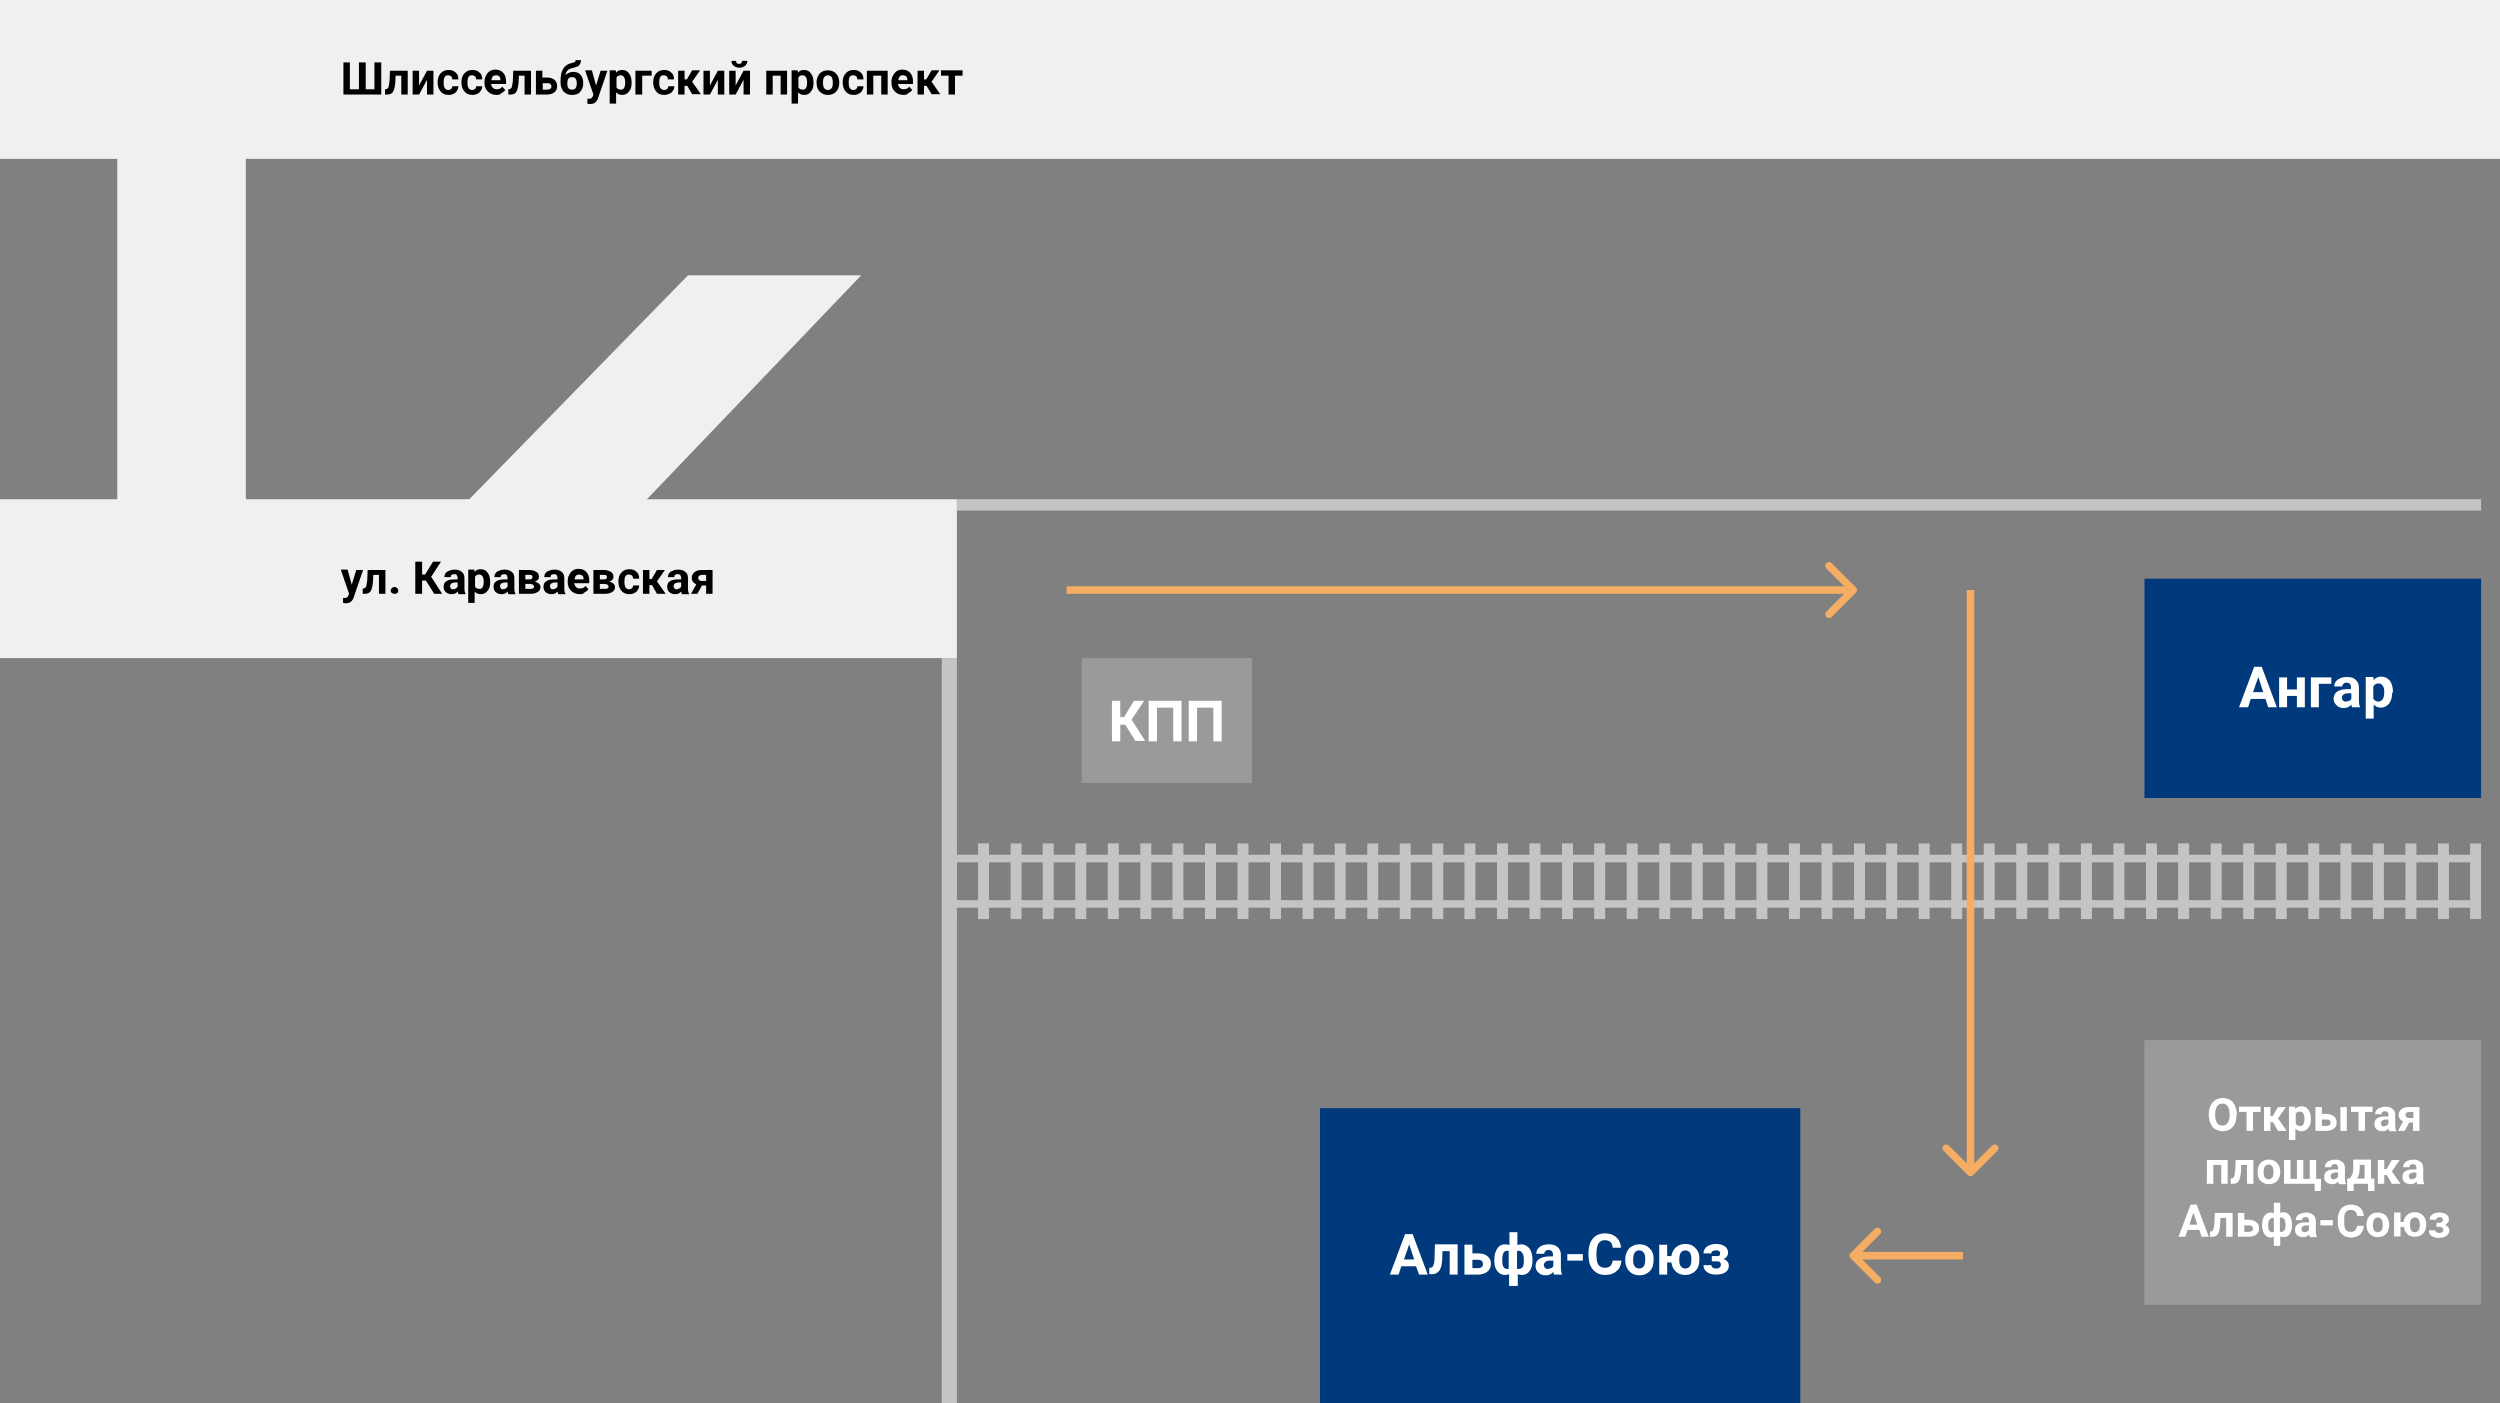 <svg xmlns="http://www.w3.org/2000/svg" viewBox="0 0 661 371" xml:space="preserve">
	<rect x="0" y="0" width="661" height="371" fill="#808080" stroke="none"/>
	<style type="text/css">.st0{fill:#C4C4C4;}.st1{fill:#F0F0F0;}.st2{fill:#00397C;}.st3{fill:#9A9A9A;}.st4{fill:#F5AD63;}.st5{fill:#FFFFFF;}</style>
	<rect x="250" y="223" class="st0" width="2.9" height="20"/>
	<rect x="455.9" y="223" class="st0" width="2.9" height="20"/>
	<rect x="352.9" y="223" class="st0" width="2.9" height="20"/>
	<rect x="558.8" y="223" class="st0" width="2.9" height="20"/>
	<rect x="284.3" y="223" class="st0" width="2.9" height="20"/>
	<rect x="490.2" y="223" class="st0" width="2.9" height="20"/>
	<rect x="387.2" y="223" class="st0" width="2.9" height="20"/>
	<rect x="593.1" y="223" class="st0" width="2.9" height="20"/>
	<rect x="318.6" y="223" class="st0" width="2.9" height="20"/>
	<rect x="524.5" y="223" class="st0" width="2.9" height="20"/>
	<rect x="421.5" y="223" class="st0" width="2.9" height="20"/>
	<rect x="627.4" y="223" class="st0" width="2.9" height="20"/>
	<rect x="258.6" y="223" class="st0" width="2.9" height="20"/>
	<rect x="464.4" y="223" class="st0" width="2.9" height="20"/>
	<rect x="361.5" y="223" class="st0" width="2.9" height="20"/>
	<rect x="567.4" y="223" class="st0" width="2.9" height="20"/>
	<rect x="292.9" y="223" class="st0" width="2.9" height="20"/>
	<rect x="498.7" y="223" class="st0" width="2.9" height="20"/>
	<rect x="395.8" y="223" class="st0" width="2.9" height="20"/>
	<rect x="601.7" y="223" class="st0" width="2.9" height="20"/>
	<rect x="327.2" y="223" class="st0" width="2.9" height="20"/>
	<rect x="533.1" y="223" class="st0" width="2.9" height="20"/>
	<rect x="430.1" y="223" class="st0" width="2.9" height="20"/>
	<rect x="636" y="223" class="st0" width="2.9" height="20"/>
	<rect x="267.2" y="223" class="st0" width="2.9" height="20"/>
	<rect x="473" y="223" class="st0" width="2.9" height="20"/>
	<rect x="370.1" y="223" class="st0" width="2.9" height="20"/>
	<rect x="575.9" y="223" class="st0" width="2.9" height="20"/>
	<rect x="301.5" y="223" class="st0" width="2.9" height="20"/>
	<rect x="250" y="226" class="st0" width="404.1" height="2"/>
	<rect x="250" y="238" class="st0" width="404.1" height="2"/>
	<rect x="507.3" y="223" class="st0" width="2.9" height="20"/>
	<rect x="404.4" y="223" class="st0" width="2.9" height="20"/>
	<rect x="610.3" y="223" class="st0" width="2.9" height="20"/>
	<rect x="335.8" y="223" class="st0" width="2.9" height="20"/>
	<rect x="541.6" y="223" class="st0" width="2.9" height="20"/>
	<rect x="438.7" y="223" class="st0" width="2.9" height="20"/>
	<rect x="644.6" y="223" class="st0" width="2.9" height="20"/>
	<rect x="275.7" y="223" class="st0" width="2.9" height="20"/>
	<rect x="481.6" y="223" class="st0" width="2.9" height="20"/>
	<rect x="378.7" y="223" class="st0" width="2.9" height="20"/>
	<rect x="584.5" y="223" class="st0" width="2.9" height="20"/>
	<rect x="310" y="223" class="st0" width="2.9" height="20"/>
	<rect x="515.9" y="223" class="st0" width="2.9" height="20"/>
	<rect x="413" y="223" class="st0" width="2.9" height="20"/>
	<rect x="618.8" y="223" class="st0" width="2.9" height="20"/>
	<rect x="344.4" y="223" class="st0" width="2.9" height="20"/>
	<rect x="550.2" y="223" class="st0" width="2.9" height="20"/>
	<rect x="447.3" y="223" class="st0" width="2.9" height="20"/>
	<rect x="653.1" y="223" class="st0" width="2.9" height="20"/>
	<rect class="st1" width="661" height="42"/>
	<rect y="132" class="st1" width="253" height="42"/>
	<rect x="31" y="14" class="st1" width="34" height="155"/>
	<path class="st1" d="M227.6,72.9L143.3,161L119,137.2l62.9-64.4H227.6z"/>
	<rect x="253" y="132" class="st0" width="403" height="3"/>
	<rect x="249" y="174" class="st0" width="4" height="197"/>
	<rect x="349" y="293" class="st2" width="127" height="78"/>
	<rect x="567" y="153" class="st2" width="89" height="58"/>
	<rect x="567" y="275" class="st3" width="89" height="70"/>
	<rect x="286" y="174" class="st3" width="45" height="33"/>
	<path class="st4" d="M490.7,156.7c0.4-0.4,0.4-1,0-1.4l-6.4-6.4c-0.4-0.4-1-0.4-1.4,0c-0.4,0.4-0.4,1,0,1.4l5.7,5.7l-5.7,5.7c-0.4,0.4-0.4,1,0,1.4c0.4,0.4,1,0.4,1.4,0L490.7,156.7zM282,157h208v-2H282V157z"/>
	<path class="st4" d="M520.3,310.7c0.4,0.4,1,0.4,1.4,0l6.4-6.4c0.4-0.4,0.4-1,0-1.4c-0.4-0.4-1-0.4-1.4,0l-5.7,5.7l-5.7-5.7c-0.4-0.4-1-0.4-1.4,0c-0.4,0.4-0.4,1,0,1.4L520.3,310.7zM520,156v154h2V156H520z"/>
	<path class="st4" d="M489.3,331.3c-0.4,0.4-0.4,1,0,1.4l6.4,6.4c0.4,0.4,1,0.4,1.4,0c0.4-0.4,0.4-1,0-1.4l-5.7-5.7l5.7-5.7c0.4-0.4,0.4-1,0-1.4c-0.4-0.4-1-0.4-1.4,0L489.3,331.3z M519,331h-29v2h29V331z"/>
	<path class="st5" d="M374.4,334.8h-3.9l-0.7,2.2h-2.3l4-10.7h2l4,10.7h-2.3L374.4,334.8zM371.2,333h2.7l-1.3-4L371.2,333zM385.4,329.1v7.9h-2.1v-6.2h-1.9l-0.1,2.4c-0.1,1.3-0.3,2.3-0.8,2.8c-0.4,0.6-1.1,0.9-1.9,0.9h-0.7l0-1.7l0.3,0c0.4,0,0.7-0.3,0.8-0.7c0.2-0.4,0.3-1.1,0.3-2.1l0.1-3.4H385.4zM389.3,331.4h1.5c0.7,0,1.3,0.1,1.8,0.3c0.5,0.2,0.9,0.6,1.2,1c0.3,0.4,0.4,0.9,0.4,1.5c0,0.8-0.3,1.5-0.9,2c-0.6,0.5-1.5,0.8-2.5,0.8h-3.6v-7.9h2.1V331.4zM389.3,333.1v2.2h1.5c0.4,0,0.7-0.1,1-0.3c0.2-0.2,0.3-0.5,0.3-0.8c0-0.3-0.1-0.6-0.3-0.8c-0.2-0.2-0.5-0.3-1-0.3H389.3zM395.1,333.1c0-1.3,0.3-2.3,0.8-3c0.5-0.8,1.2-1.1,2.2-1.1c0.4,0,0.7,0.1,1,0.2v-3.4h2.1v3.4c0.3-0.1,0.6-0.2,1-0.2c0.9,0,1.6,0.4,2.2,1.1c0.5,0.7,0.8,1.8,0.8,3.2c0,1.2-0.3,2.1-0.8,2.8c-0.5,0.7-1.2,1-2.1,1c-0.4,0-0.7-0.1-1-0.2v3.1H399v-3.1c-0.3,0.1-0.6,0.2-1,0.2c-0.9,0-1.5-0.3-2.1-1c-0.5-0.6-0.8-1.5-0.8-2.6L395.1,333.1zM402.9,333.1c0-0.8-0.1-1.4-0.4-1.8c-0.2-0.4-0.6-0.6-1-0.6c-0.1,0-0.3,0-0.4,0.1v4.7c0.1,0,0.3,0,0.5,0c0.8,0,1.3-0.6,1.3-1.9L402.9,333.1zM397.2,333.3c0,1.5,0.4,2.2,1.3,2.2c0.2,0,0.3,0,0.4,0v-4.7c-0.2,0-0.3-0.1-0.4-0.1c-0.4,0-0.8,0.2-1,0.6C397.3,331.7,397.2,332.3,397.2,333.3zM410.9,337c-0.1-0.2-0.2-0.4-0.2-0.7c-0.5,0.6-1.2,0.9-2,0.9c-0.8,0-1.4-0.2-1.9-0.7c-0.5-0.4-0.8-1-0.8-1.7c0-0.8,0.3-1.5,0.9-1.9c0.6-0.4,1.5-0.7,2.7-0.7h1v-0.5c0-0.4-0.1-0.7-0.3-0.9c-0.2-0.2-0.5-0.3-0.9-0.3c-0.4,0-0.6,0.1-0.8,0.3c-0.2,0.2-0.3,0.4-0.3,0.7h-2.1c0-0.5,0.1-0.9,0.4-1.3c0.3-0.4,0.7-0.7,1.2-0.9c0.5-0.2,1.1-0.3,1.7-0.3c1,0,1.8,0.2,2.3,0.7c0.6,0.5,0.9,1.2,0.9,2.1v3.4c0,0.8,0.1,1.3,0.3,1.7v0.1H410.9zM409.2,335.5c0.3,0,0.6-0.1,0.9-0.2c0.3-0.1,0.5-0.3,0.6-0.6v-1.4h-0.8c-1.1,0-1.6,0.4-1.7,1.1l0,0.1c0,0.3,0.1,0.5,0.3,0.7C408.6,335.4,408.9,335.5,409.2,335.5zM418.5,333.3h-4.1v-1.7h4.1V333.3zM428.7,333.4c-0.1,1.1-0.5,2.1-1.3,2.7c-0.8,0.7-1.8,1-3,1c-1.4,0-2.4-0.5-3.2-1.4c-0.8-0.9-1.2-2.2-1.2-3.8v-0.7c0-1,0.2-1.9,0.5-2.7c0.4-0.8,0.9-1.4,1.5-1.8c0.7-0.4,1.5-0.6,2.3-0.6c1.2,0,2.2,0.3,3,1c0.8,0.7,1.2,1.6,1.3,2.8h-2.2c-0.1-0.7-0.2-1.2-0.6-1.5c-0.3-0.3-0.8-0.5-1.5-0.5c-0.7,0-1.3,0.3-1.6,0.8c-0.4,0.5-0.5,1.3-0.6,2.4v0.8c0,1.2,0.2,2,0.5,2.5c0.4,0.5,0.9,0.8,1.7,0.8c0.7,0,1.2-0.2,1.5-0.5c0.3-0.3,0.5-0.8,0.6-1.4H428.7zM429.7,333c0-0.8,0.2-1.5,0.5-2.1c0.3-0.6,0.7-1.1,1.3-1.4c0.6-0.3,1.2-0.5,2-0.5c1.1,0,1.9,0.3,2.6,1c0.7,0.7,1.1,1.5,1.1,2.7l0,0.5c0,1.2-0.3,2.2-1,2.9c-0.7,0.7-1.6,1.1-2.7,1.1s-2.1-0.4-2.7-1.1C430,335.3,429.7,334.3,429.7,333L429.7,333zM431.8,333.1c0,0.8,0.1,1.3,0.4,1.7c0.3,0.4,0.7,0.6,1.2,0.6c0.5,0,0.9-0.2,1.2-0.6c0.3-0.4,0.4-1,0.4-1.9c0-0.7-0.1-1.3-0.4-1.7c-0.3-0.4-0.7-0.6-1.2-0.6c-0.5,0-0.9,0.2-1.2,0.6C431.9,331.7,431.8,332.3,431.8,333.1zM440.8,332.1h1.1c0.2-1,0.6-1.8,1.2-2.3c0.7-0.6,1.5-0.9,2.5-0.9c1.1,0,1.9,0.3,2.6,1c0.7,0.7,1.1,1.5,1.1,2.7l0,0.5c0,1.2-0.3,2.2-1,2.9c-0.7,0.7-1.6,1.1-2.7,1.1c-1,0-1.9-0.3-2.5-0.9c-0.7-0.6-1-1.4-1.2-2.4h-1.1v3.2h-2.1v-7.9h2.1V332.1zM444,333.1c0,0.8,0.1,1.3,0.4,1.7c0.3,0.4,0.7,0.6,1.2,0.6c0.5,0,0.9-0.2,1.2-0.6c0.3-0.4,0.4-1,0.4-1.9c0-0.7-0.1-1.3-0.4-1.7c-0.3-0.4-0.7-0.6-1.2-0.6c-0.5,0-0.9,0.2-1.2,0.6C444.1,331.7,444,332.3,444,333.1zM454.8,331.4c0-0.3-0.1-0.5-0.3-0.6c-0.2-0.2-0.4-0.2-0.8-0.2c-0.3,0-0.6,0.1-0.9,0.2c-0.2,0.1-0.3,0.3-0.3,0.6h-2.1c0-0.7,0.3-1.3,0.9-1.8c0.6-0.4,1.4-0.7,2.3-0.7c1,0,1.8,0.2,2.4,0.6c0.6,0.4,0.9,1,0.9,1.7c0,0.4-0.1,0.7-0.3,1c-0.2,0.3-0.5,0.5-0.9,0.7c0.9,0.3,1.4,0.9,1.4,1.8c0,0.7-0.3,1.3-0.9,1.7c-0.6,0.4-1.4,0.6-2.5,0.6c-1,0-1.8-0.2-2.4-0.7c-0.6-0.4-0.9-1.1-0.9-1.8h2.1c0,0.3,0.1,0.5,0.4,0.7c0.2,0.2,0.6,0.2,0.9,0.2c0.4,0,0.7-0.1,0.9-0.3c0.2-0.2,0.3-0.4,0.3-0.7c0-0.3-0.1-0.6-0.3-0.7c-0.2-0.2-0.5-0.2-0.9-0.2h-1.2v-1.4h1.2C454.5,332.2,454.8,332,454.8,331.4z"/>
	<path class="st5" d="M297.5,191.6h-1.3v4.4H294v-10.7h2.2v4.3h1l2.6-4.3h2.7l-3.3,5l3.6,5.6h-2.6L297.5,191.6zM312.4,196h-2.2v-8.9h-4.3v8.9h-2.2v-10.7h8.7V196z M323,196h-2.2v-8.9h-4.3v8.9h-2.2v-10.7h8.7V196z"/>
	<path class="st5" d="M599,184.8h-3.9l-0.7,2.2H592l4-10.7h2l4,10.7h-2.3L599,184.8zM595.7,183h2.7l-1.3-4L595.7,183zM609.4,187h-2.1v-3h-2.6v3h-2.1v-7.9h2.1v3.2h2.6v-3.2h2.1V187zM616.4,180.8h-3.3v6.2H611v-7.9h5.4V180.8zM621.9,187c-0.1-0.2-0.2-0.4-0.2-0.7c-0.5,0.6-1.2,0.9-2,0.9c-0.8,0-1.4-0.2-1.9-0.7c-0.5-0.5-0.8-1-0.8-1.7c0-0.8,0.3-1.5,0.9-1.9c0.6-0.4,1.5-0.7,2.7-0.7h1v-0.5c0-0.4-0.1-0.7-0.3-0.9c-0.2-0.2-0.5-0.3-0.9-0.3c-0.4,0-0.6,0.1-0.8,0.3c-0.2,0.2-0.3,0.4-0.3,0.7h-2.1c0-0.5,0.1-0.9,0.4-1.3c0.3-0.4,0.7-0.7,1.2-0.9c0.5-0.2,1.1-0.3,1.7-0.3c1,0,1.8,0.2,2.3,0.7c0.6,0.5,0.9,1.2,0.9,2.1v3.4c0,0.8,0.1,1.3,0.3,1.7v0.1H621.9zM620.2,185.5c0.3,0,0.6-0.1,0.9-0.2c0.3-0.1,0.5-0.3,0.6-0.6v-1.4h-0.8c-1.1,0-1.6,0.4-1.7,1.1l0,0.1c0,0.3,0.1,0.5,0.3,0.7C619.6,185.4,619.9,185.5,620.2,185.5zM632.5,183.1c0,1.2-0.3,2.2-0.8,2.9c-0.6,0.7-1.3,1.1-2.2,1.1c-0.8,0-1.4-0.3-1.9-0.8v3.7h-2.1v-11h2l0.1,0.8c0.5-0.6,1.2-0.9,2-0.9c1,0,1.7,0.4,2.3,1.1c0.5,0.7,0.8,1.7,0.8,3V183.1zM630.4,183c0-0.7-0.1-1.3-0.4-1.7c-0.3-0.4-0.6-0.6-1.1-0.6c-0.7,0-1.1,0.3-1.4,0.8v3.2c0.3,0.5,0.7,0.8,1.4,0.8C629.9,185.4,630.4,184.6,630.4,183z"/>
	<path class="st5" d="M591.3,294.9c0,0.8-0.1,1.6-0.4,2.2s-0.7,1.1-1.3,1.5c-0.5,0.3-1.2,0.5-1.9,0.5c-0.7,0-1.3-0.2-1.9-0.5c-0.6-0.3-1-0.8-1.3-1.5c-0.3-0.6-0.5-1.4-0.5-2.2v-0.4c0-0.8,0.2-1.6,0.5-2.2c0.3-0.6,0.7-1.1,1.3-1.5c0.6-0.3,1.2-0.5,1.9-0.5s1.3,0.2,1.9,0.5c0.6,0.3,1,0.8,1.3,1.5c0.3,0.6,0.5,1.4,0.5,2.2V294.9zM589.5,294.5c0-0.9-0.2-1.6-0.5-2c-0.3-0.5-0.8-0.7-1.4-0.7c-0.6,0-1,0.2-1.4,0.7c-0.3,0.5-0.5,1.1-0.5,2v0.4c0,0.9,0.2,1.5,0.5,2c0.3,0.5,0.8,0.7,1.4,0.7c0.6,0,1-0.2,1.4-0.7c0.3-0.5,0.5-1.1,0.5-2V294.5zM597.7,294h-2v5h-1.7v-5h-2v-1.4h5.7V294zM601,296.7h-0.7v2.3h-1.7v-6.3h1.7v2.4h0.6l1.4-2.4h2.1l-2.1,3l2.3,3.3h-2.3L601,296.7zM611,295.9c0,1-0.2,1.8-0.7,2.3c-0.4,0.6-1,0.9-1.8,0.9c-0.6,0-1.2-0.2-1.6-0.7v3h-1.7v-8.8h1.6l0.1,0.6c0.4-0.5,0.9-0.7,1.6-0.7c0.8,0,1.4,0.3,1.8,0.9C610.8,294,611,294.8,611,295.9L611,295.9zM609.3,295.8c0-0.6-0.1-1-0.3-1.4c-0.2-0.3-0.5-0.5-0.9-0.5c-0.5,0-0.9,0.2-1.1,0.6v2.6c0.2,0.4,0.6,0.6,1.1,0.6C608.9,297.8,609.3,297.1,609.3,295.8zM613.9,294.5h1.2c0.5,0,1,0.1,1.4,0.3c0.4,0.2,0.7,0.4,1,0.8c0.2,0.3,0.3,0.7,0.3,1.2c0,0.7-0.2,1.2-0.7,1.6c-0.5,0.4-1.2,0.6-2,0.6h-2.9v-6.3h1.7V294.5zM620.5,299h-1.7v-6.3h1.7V299zM613.9,295.9v1.8h1.2c0.3,0,0.6-0.1,0.8-0.2c0.2-0.2,0.3-0.4,0.3-0.6c0-0.3-0.1-0.5-0.3-0.7c-0.2-0.2-0.4-0.2-0.8-0.2H613.9zM627.3,294h-2v5h-1.7v-5h-2v-1.4h5.7V294zM631.7,299c-0.1-0.2-0.1-0.3-0.2-0.6c-0.4,0.5-0.9,0.7-1.6,0.7c-0.6,0-1.1-0.2-1.5-0.5c-0.4-0.4-0.6-0.8-0.6-1.4c0-0.7,0.2-1.2,0.7-1.5c0.5-0.4,1.2-0.5,2.2-0.5h0.8v-0.4c0-0.3-0.1-0.5-0.2-0.7c-0.1-0.2-0.4-0.3-0.7-0.3c-0.3,0-0.5,0.1-0.7,0.2c-0.2,0.1-0.2,0.3-0.2,0.6h-1.7c0-0.4,0.1-0.7,0.3-1c0.2-0.3,0.5-0.6,1-0.7c0.4-0.2,0.9-0.3,1.4-0.3c0.8,0,1.4,0.2,1.9,0.6c0.5,0.4,0.7,0.9,0.7,1.7v2.7c0,0.6,0.1,1.1,0.3,1.4v0.1H631.7zM630.3,297.8c0.3,0,0.5-0.1,0.7-0.2c0.2-0.1,0.4-0.3,0.5-0.5v-1.1h-0.6c-0.8,0-1.3,0.3-1.4,0.9l0,0.1c0,0.2,0.1,0.4,0.2,0.5C629.8,297.8,630,297.8,630.3,297.8zM639.7,292.7v6.3h-1.7v-2.2H637l-1.2,2.2H634l1.4-2.5c-0.4-0.2-0.7-0.4-0.9-0.7c-0.2-0.3-0.3-0.6-0.3-1c0-0.6,0.2-1.1,0.7-1.5c0.5-0.4,1.1-0.6,1.9-0.6H639.7zM636.9,295.6h1.2V294h-1.1c-0.3,0-0.5,0.1-0.7,0.2c-0.2,0.2-0.3,0.3-0.3,0.6c0,0.2,0.1,0.4,0.3,0.6C636.4,295.5,636.6,295.6,636.9,295.6zM589,313h-1.7v-5h-2.1v5h-1.7v-6.3h5.5V313zM595.8,306.7v6.3h-1.7v-5h-1.5l-0.1,2c-0.1,1-0.3,1.8-0.6,2.3c-0.3,0.5-0.9,0.7-1.5,0.7h-0.6l0-1.4l0.2,0c0.3,0,0.5-0.2,0.7-0.5c0.1-0.3,0.2-0.9,0.3-1.7l0.1-2.7H595.8zM596.9,309.8c0-0.6,0.1-1.2,0.4-1.7s0.6-0.9,1-1.1c0.5-0.3,1-0.4,1.6-0.4c0.9,0,1.6,0.3,2.1,0.8c0.5,0.5,0.8,1.2,0.9,2.1l0,0.4c0,1-0.3,1.8-0.8,2.3c-0.5,0.6-1.3,0.9-2.2,0.9s-1.6-0.3-2.2-0.9C597.1,311.7,596.9,310.9,596.9,309.8L596.9,309.8zM598.5,309.9c0,0.6,0.1,1.1,0.3,1.4c0.2,0.3,0.6,0.5,1,0.5c0.4,0,0.7-0.2,1-0.5c0.2-0.3,0.3-0.8,0.3-1.5c0-0.6-0.1-1-0.3-1.4c-0.2-0.3-0.6-0.5-1-0.5c-0.4,0-0.7,0.2-1,0.5C598.7,308.7,598.5,309.2,598.5,309.9z M605.6,306.7v5h1.7v-5h1.7v5h1.7v-5h1.7v5h1.3l-0.1,3.2H612V313h-8.1v-6.3H605.6z M618.4,313c-0.1-0.2-0.1-0.3-0.2-0.6c-0.4,0.5-0.9,0.7-1.6,0.7c-0.6,0-1.1-0.2-1.5-0.5c-0.4-0.4-0.6-0.8-0.6-1.4c0-0.7,0.2-1.2,0.7-1.5c0.5-0.4,1.2-0.5,2.2-0.5h0.8v-0.4c0-0.3-0.1-0.5-0.2-0.7c-0.1-0.2-0.4-0.3-0.7-0.3c-0.3,0-0.5,0.1-0.7,0.2c-0.2,0.1-0.2,0.3-0.2,0.6h-1.7c0-0.4,0.1-0.7,0.3-1c0.2-0.3,0.5-0.6,1-0.7c0.4-0.2,0.9-0.3,1.4-0.3c0.8,0,1.4,0.2,1.9,0.6c0.5,0.4,0.7,0.9,0.7,1.7v2.7c0,0.6,0.1,1.1,0.3,1.4v0.1H618.4zM617,311.8c0.3,0,0.5-0.1,0.7-0.2c0.2-0.1,0.4-0.3,0.5-0.5v-1.1h-0.6c-0.8,0-1.3,0.3-1.4,0.9l0,0.1c0,0.2,0.1,0.4,0.2,0.5C616.5,311.8,616.7,311.8,617,311.8zM621.2,311.6c0.4-0.4,0.6-0.8,0.8-1.2c0.1-0.4,0.2-1,0.2-1.7l0-2.1h4.7v5h0.9v3.3h-1.7V313h-3.8v1.9h-1.7v-3.3H621.2zM623.2,311.6h2v-3.6h-1.3l0,0.8C623.9,310,623.7,310.9,623.2,311.6z M631.1,310.7h-0.7v2.3h-1.7v-6.3h1.7v2.4h0.6l1.4-2.4h2.1l-2.1,3l2.3,3.3h-2.3L631.1,310.7zM639.1,313c-0.1-0.2-0.1-0.3-0.2-0.6c-0.4,0.5-0.9,0.7-1.6,0.7c-0.6,0-1.1-0.2-1.5-0.5c-0.4-0.4-0.6-0.8-0.6-1.4c0-0.7,0.2-1.2,0.7-1.5c0.5-0.4,1.2-0.5,2.2-0.5h0.8v-0.4c0-0.3-0.1-0.5-0.2-0.7c-0.1-0.2-0.4-0.3-0.7-0.3c-0.3,0-0.5,0.1-0.7,0.2c-0.2,0.1-0.2,0.3-0.2,0.6h-1.7c0-0.4,0.1-0.7,0.3-1c0.2-0.3,0.5-0.6,1-0.7c0.4-0.2,0.9-0.3,1.4-0.3c0.8,0,1.4,0.2,1.9,0.6c0.5,0.4,0.7,0.9,0.7,1.7v2.7c0,0.6,0.1,1.1,0.3,1.4v0.1H639.1zM637.7,311.8c0.3,0,0.5-0.1,0.7-0.2c0.2-0.1,0.4-0.3,0.5-0.5v-1.1h-0.6c-0.8,0-1.3,0.3-1.4,0.9l0,0.1c0,0.2,0.1,0.4,0.2,0.5C637.2,311.8,637.4,311.8,637.7,311.8zM581.5,325.2h-3.1l-0.6,1.8H576l3.2-8.5h1.6l3.2,8.5h-1.9L581.5,325.2zM578.9,323.8h2.1l-1.1-3.2L578.9,323.8zM590.3,320.7v6.3h-1.7v-5h-1.5l-0.1,2c-0.1,1-0.3,1.8-0.6,2.3c-0.3,0.5-0.9,0.7-1.5,0.7h-0.6l0-1.4l0.2,0c0.3,0,0.5-0.2,0.7-0.5c0.1-0.3,0.2-0.9,0.3-1.7l0.1-2.7H590.3zM593.4,322.5h1.2c0.5,0,1,0.1,1.4,0.3s0.7,0.4,1,0.8c0.2,0.3,0.3,0.7,0.3,1.2c0,0.7-0.2,1.2-0.7,1.6c-0.5,0.4-1.2,0.6-2,0.6h-2.9v-6.3h1.7V322.5zM593.4,323.9v1.8h1.2c0.3,0,0.6-0.1,0.8-0.2c0.2-0.2,0.3-0.4,0.3-0.6c0-0.3-0.1-0.5-0.3-0.7c-0.2-0.2-0.4-0.2-0.8-0.2H593.4zM598.1,323.9c0-1,0.2-1.8,0.6-2.4c0.4-0.6,1-0.9,1.7-0.9c0.3,0,0.5,0.1,0.8,0.2V318h1.7v2.7c0.2-0.1,0.5-0.2,0.8-0.2c0.7,0,1.3,0.3,1.7,0.9c0.4,0.6,0.6,1.4,0.6,2.6c0,1-0.2,1.7-0.6,2.3c-0.4,0.6-1,0.8-1.7,0.8c-0.3,0-0.6-0.1-0.8-0.2v2.5h-1.7V327c-0.2,0.1-0.5,0.2-0.8,0.2c-0.7,0-1.2-0.3-1.6-0.8c-0.4-0.5-0.6-1.2-0.7-2.1L598.1,323.9zM604.3,323.9c0-0.6-0.1-1.1-0.3-1.5c-0.2-0.3-0.5-0.5-0.8-0.5c-0.1,0-0.2,0-0.4,0v3.8c0.1,0,0.2,0,0.4,0c0.7,0,1-0.5,1.1-1.5L604.3,323.9zM599.7,324c0,1.2,0.4,1.8,1.1,1.8c0.1,0,0.3,0,0.4,0V322c-0.1,0-0.2,0-0.3,0c-0.3,0-0.6,0.2-0.8,0.5C599.8,322.7,599.7,323.3,599.7,324zM610.7,327c-0.1-0.2-0.1-0.3-0.2-0.6c-0.4,0.5-0.9,0.7-1.6,0.7c-0.6,0-1.1-0.2-1.5-0.5c-0.4-0.4-0.6-0.8-0.6-1.4c0-0.7,0.2-1.2,0.7-1.5c0.5-0.4,1.2-0.5,2.2-0.5h0.8v-0.4c0-0.3-0.1-0.5-0.2-0.7c-0.1-0.2-0.4-0.3-0.7-0.3c-0.3,0-0.5,0.1-0.7,0.2c-0.2,0.1-0.2,0.3-0.2,0.6H607c0-0.4,0.1-0.7,0.3-1c0.2-0.3,0.5-0.6,1-0.7c0.4-0.2,0.9-0.3,1.4-0.3c0.8,0,1.4,0.2,1.9,0.6c0.5,0.4,0.7,0.9,0.7,1.7v2.7c0,0.6,0.1,1.1,0.3,1.4v0.1H610.7zM609.3,325.8c0.3,0,0.5-0.1,0.7-0.2c0.2-0.1,0.4-0.3,0.5-0.5v-1.1h-0.6c-0.8,0-1.3,0.3-1.4,0.9l0,0.1c0,0.2,0.1,0.4,0.2,0.5C608.9,325.8,609.1,325.8,609.3,325.8zM616.8,324h-3.3v-1.4h3.3V324zM625,324.2c-0.1,0.9-0.4,1.6-1,2.2c-0.6,0.5-1.4,0.8-2.4,0.8c-1.1,0-2-0.4-2.6-1.1c-0.6-0.7-0.9-1.8-0.9-3v-0.5c0-0.8,0.1-1.5,0.4-2.2s0.7-1.1,1.2-1.4c0.5-0.3,1.2-0.5,1.9-0.5c1,0,1.8,0.3,2.4,0.8c0.6,0.5,0.9,1.3,1,2.2h-1.8c0-0.6-0.2-0.9-0.5-1.2c-0.3-0.3-0.7-0.4-1.2-0.4c-0.6,0-1,0.2-1.3,0.6c-0.3,0.4-0.4,1.1-0.4,2v0.6c0,0.9,0.1,1.6,0.4,2c0.3,0.4,0.7,0.6,1.3,0.6c0.5,0,0.9-0.1,1.2-0.4c0.3-0.3,0.4-0.6,0.5-1.2H625zM625.7,323.8c0-0.6,0.1-1.2,0.4-1.7c0.2-0.5,0.6-0.9,1-1.1c0.5-0.3,1-0.4,1.6-0.4c0.9,0,1.6,0.3,2.1,0.8c0.5,0.5,0.8,1.2,0.9,2.1l0,0.4c0,1-0.3,1.8-0.8,2.3c-0.5,0.6-1.3,0.9-2.2,0.9s-1.6-0.3-2.2-0.9C626,325.7,625.7,324.9,625.7,323.8L625.7,323.8zM627.4,323.9c0,0.6,0.1,1.1,0.3,1.4c0.2,0.3,0.6,0.5,1,0.5c0.4,0,0.7-0.2,1-0.5c0.2-0.3,0.3-0.8,0.3-1.5c0-0.6-0.1-1-0.3-1.4c-0.2-0.3-0.6-0.5-1-0.5c-0.4,0-0.7,0.2-1,0.5C627.6,322.7,627.4,323.2,627.4,323.9zM634.6,323.1h0.9c0.1-0.8,0.4-1.4,1-1.9c0.5-0.5,1.2-0.7,2-0.7c0.9,0,1.6,0.3,2.1,0.8c0.5,0.5,0.8,1.2,0.9,2.1l0,0.4c0,1-0.3,1.8-0.8,2.3c-0.5,0.6-1.3,0.9-2.2,0.9c-0.8,0-1.5-0.2-2-0.7c-0.5-0.5-0.8-1.1-0.9-1.9h-0.9v2.5h-1.7v-6.3h1.7V323.1zM637.2,323.9c0,0.6,0.1,1.1,0.3,1.4c0.2,0.3,0.6,0.5,1,0.5c0.4,0,0.7-0.2,1-0.5c0.2-0.3,0.3-0.8,0.3-1.5c0-0.6-0.1-1-0.3-1.4c-0.2-0.3-0.6-0.5-1-0.5c-0.4,0-0.7,0.2-1,0.5C637.3,322.7,637.2,323.2,637.2,323.9zM645.9,322.5c0-0.2-0.1-0.4-0.2-0.5c-0.1-0.1-0.4-0.2-0.6-0.2c-0.3,0-0.5,0.1-0.7,0.2c-0.2,0.1-0.3,0.3-0.3,0.5h-1.7c0-0.6,0.2-1,0.7-1.4c0.5-0.4,1.1-0.5,1.8-0.5c0.8,0,1.5,0.2,1.9,0.5c0.5,0.3,0.7,0.8,0.7,1.4c0,0.3-0.1,0.5-0.3,0.8c-0.2,0.2-0.4,0.4-0.7,0.6c0.7,0.3,1.1,0.7,1.1,1.5c0,0.6-0.3,1-0.8,1.4c-0.5,0.3-1.2,0.5-2,0.5c-0.8,0-1.4-0.2-1.9-0.5c-0.5-0.4-0.7-0.8-0.7-1.5h1.7c0,0.2,0.1,0.4,0.3,0.5c0.2,0.1,0.4,0.2,0.8,0.2c0.3,0,0.5-0.1,0.7-0.2c0.2-0.1,0.3-0.3,0.3-0.6c0-0.3-0.1-0.5-0.2-0.6c-0.2-0.1-0.4-0.2-0.7-0.2h-0.9v-1.1h1C645.6,323.2,645.9,323,645.9,322.5z"/>
	<path d="M93,154.6l1.2-3.9H96l-2.5,7.3l-0.1,0.3c-0.4,0.8-1,1.2-1.9,1.2c-0.2,0-0.5,0-0.8-0.1v-1.3l0.3,0c0.3,0,0.6,0,0.7-0.1c0.2-0.1,0.3-0.3,0.4-0.5l0.2-0.5l-2.2-6.4h1.8L93,154.6zM101.9,150.7v6.3h-1.7v-5h-1.5l-0.1,2c-0.1,1-0.3,1.8-0.6,2.3c-0.3,0.5-0.9,0.7-1.5,0.7h-0.6l0-1.4l0.2,0c0.3,0,0.5-0.2,0.7-0.5c0.1-0.3,0.2-0.9,0.3-1.7l0.1-2.7H101.9zM103.3,156.2c0-0.3,0.1-0.5,0.3-0.7c0.2-0.2,0.4-0.3,0.7-0.3c0.3,0,0.5,0.1,0.7,0.3c0.2,0.2,0.3,0.4,0.3,0.7c0,0.3-0.1,0.5-0.3,0.6c-0.2,0.2-0.4,0.2-0.7,0.2c-0.3,0-0.5-0.1-0.7-0.2C103.4,156.6,103.3,156.4,103.3,156.2zM112.6,153.5h-1v3.5h-1.8v-8.5h1.8v3.4h0.8l2.1-3.4h2.1l-2.6,4l2.9,4.5h-2.1L112.6,153.5zM121.2,157c-0.1-0.2-0.1-0.3-0.2-0.6c-0.4,0.5-0.9,0.7-1.6,0.7c-0.6,0-1.1-0.2-1.5-0.5c-0.4-0.4-0.6-0.8-0.6-1.4c0-0.7,0.2-1.2,0.7-1.5c0.5-0.4,1.2-0.5,2.2-0.5h0.8v-0.4c0-0.3-0.1-0.5-0.2-0.7c-0.1-0.2-0.4-0.3-0.7-0.3c-0.3,0-0.5,0.1-0.7,0.2c-0.2,0.1-0.2,0.3-0.2,0.6h-1.7c0-0.4,0.1-0.7,0.3-1c0.2-0.3,0.5-0.6,1-0.7c0.4-0.2,0.9-0.3,1.4-0.3c0.8,0,1.4,0.2,1.9,0.6c0.5,0.4,0.7,0.9,0.7,1.7v2.7c0,0.6,0.1,1.1,0.3,1.4v0.1H121.2zM119.8,155.8c0.3,0,0.5-0.1,0.7-0.2c0.2-0.1,0.4-0.3,0.5-0.5v-1.1h-0.6c-0.8,0-1.3,0.3-1.4,0.9l0,0.1c0,0.2,0.1,0.4,0.2,0.5C119.3,155.8,119.5,155.8,119.8,155.8zM129.6,153.9c0,1-0.2,1.8-0.7,2.3c-0.4,0.6-1,0.9-1.8,0.9c-0.6,0-1.2-0.2-1.6-0.7v3h-1.7v-8.8h1.6l0.1,0.6c0.4-0.5,0.9-0.7,1.6-0.7c0.8,0,1.4,0.3,1.8,0.9C129.4,152,129.6,152.8,129.6,153.9L129.6,153.9zM127.9,153.8c0-0.6-0.1-1-0.3-1.4c-0.2-0.3-0.5-0.5-0.9-0.5c-0.5,0-0.9,0.2-1.1,0.6v2.6c0.2,0.4,0.6,0.6,1.1,0.6C127.5,155.8,127.9,155.1,127.9,153.8zM134.4,157c-0.1-0.2-0.1-0.3-0.2-0.6c-0.4,0.5-0.9,0.7-1.6,0.7c-0.6,0-1.1-0.2-1.5-0.5c-0.4-0.4-0.6-0.8-0.6-1.4c0-0.7,0.2-1.2,0.7-1.5c0.5-0.4,1.2-0.5,2.2-0.5h0.8v-0.4c0-0.3-0.1-0.5-0.2-0.7c-0.1-0.2-0.4-0.3-0.7-0.3c-0.3,0-0.5,0.1-0.7,0.2c-0.2,0.1-0.2,0.3-0.2,0.6h-1.7c0-0.4,0.1-0.7,0.3-1c0.2-0.3,0.5-0.6,1-0.7c0.4-0.2,0.9-0.3,1.4-0.3c0.8,0,1.4,0.2,1.9,0.6c0.5,0.4,0.7,0.9,0.7,1.7v2.7c0,0.6,0.1,1.1,0.3,1.4v0.1H134.4zM133,155.8c0.3,0,0.5-0.1,0.7-0.2c0.2-0.1,0.4-0.3,0.5-0.5v-1.1h-0.6c-0.8,0-1.3,0.3-1.4,0.9l0,0.1c0,0.2,0.1,0.4,0.2,0.5C132.5,155.8,132.7,155.8,133,155.8zM137.2,157v-6.3h2.6c0.9,0,1.5,0.2,2,0.5c0.5,0.3,0.7,0.7,0.7,1.3c0,0.3-0.1,0.6-0.3,0.8c-0.2,0.2-0.5,0.4-0.8,0.5c0.5,0.1,0.8,0.3,1.1,0.5c0.3,0.3,0.4,0.6,0.4,0.9c0,0.6-0.2,1-0.7,1.3c-0.4,0.3-1.1,0.5-1.9,0.5H137.2zM138.9,154.4v1.3h1.4c0.6,0,0.9-0.2,0.9-0.6c0-0.4-0.3-0.6-0.9-0.7H138.9zM138.9,153.2h1c0.6,0,0.9-0.2,0.9-0.6c0-0.2-0.1-0.4-0.2-0.5c-0.2-0.1-0.4-0.1-0.7-0.1h-1V153.2zM147.6,157c-0.1-0.2-0.1-0.3-0.2-0.6c-0.4,0.5-0.9,0.7-1.6,0.7c-0.6,0-1.1-0.2-1.5-0.5c-0.4-0.4-0.6-0.8-0.6-1.4c0-0.7,0.2-1.2,0.7-1.5c0.5-0.4,1.2-0.5,2.2-0.5h0.8v-0.4c0-0.3-0.1-0.5-0.2-0.7c-0.1-0.2-0.4-0.3-0.7-0.3c-0.3,0-0.5,0.1-0.7,0.2c-0.2,0.1-0.2,0.3-0.2,0.6h-1.7c0-0.4,0.1-0.7,0.3-1c0.2-0.3,0.5-0.6,1-0.7c0.4-0.2,0.9-0.3,1.4-0.3c0.8,0,1.4,0.2,1.9,0.6c0.5,0.4,0.7,0.9,0.7,1.7v2.7c0,0.6,0.1,1.1,0.3,1.4v0.1H147.6zM146.2,155.8c0.3,0,0.5-0.1,0.7-0.2c0.2-0.1,0.4-0.3,0.5-0.5v-1.1h-0.6c-0.8,0-1.3,0.3-1.4,0.9l0,0.1c0,0.2,0.1,0.4,0.2,0.5C145.7,155.8,145.9,155.8,146.2,155.8zM153.3,157.1c-0.9,0-1.7-0.3-2.3-0.9c-0.6-0.6-0.9-1.3-0.9-2.3v-0.2c0-0.6,0.1-1.2,0.4-1.7c0.2-0.5,0.6-0.9,1-1.2c0.5-0.3,1-0.4,1.5-0.4c0.9,0,1.5,0.3,2,0.8c0.5,0.5,0.8,1.3,0.8,2.3v0.7h-4c0.1,0.4,0.2,0.7,0.5,1c0.3,0.3,0.6,0.4,1,0.4c0.7,0,1.2-0.2,1.5-0.7l0.8,0.9c-0.3,0.4-0.6,0.6-1,0.8C154.3,157,153.8,157.1,153.3,157.1zM153.1,151.9c-0.3,0-0.6,0.1-0.8,0.3c-0.2,0.2-0.3,0.6-0.4,1h2.4v-0.1c0-0.4-0.1-0.7-0.3-0.9C153.7,152,153.4,151.9,153.1,151.9zM156.9,157v-6.3h2.6c0.9,0,1.5,0.2,2,0.5c0.5,0.3,0.7,0.7,0.7,1.3c0,0.3-0.1,0.6-0.3,0.8c-0.2,0.2-0.5,0.4-0.8,0.5c0.5,0.1,0.8,0.3,1.1,0.5c0.3,0.3,0.4,0.6,0.4,0.9c0,0.6-0.2,1-0.7,1.3c-0.4,0.3-1.1,0.5-1.9,0.5H156.9zM158.6,154.4v1.3h1.4c0.6,0,0.9-0.2,0.9-0.6c0-0.4-0.3-0.6-0.9-0.7H158.6zM158.6,153.2h1c0.6,0,0.9-0.2,0.9-0.6c0-0.2-0.1-0.4-0.2-0.5c-0.2-0.1-0.4-0.1-0.7-0.1h-1V153.2zM166.3,155.8c0.3,0,0.6-0.1,0.8-0.3c0.2-0.2,0.3-0.4,0.3-0.7h1.6c0,0.4-0.1,0.8-0.4,1.2c-0.2,0.4-0.5,0.6-0.9,0.8c-0.4,0.2-0.8,0.3-1.3,0.3c-0.9,0-1.6-0.3-2.1-0.9c-0.5-0.6-0.8-1.4-0.8-2.4v-0.1c0-1,0.3-1.8,0.8-2.3c0.5-0.6,1.2-0.9,2.1-0.9c0.8,0,1.4,0.2,1.9,0.7c0.5,0.4,0.7,1,0.7,1.8h-1.6c0-0.3-0.1-0.6-0.3-0.8c-0.2-0.2-0.5-0.3-0.8-0.3c-0.4,0-0.7,0.1-0.9,0.4c-0.2,0.3-0.3,0.8-0.3,1.4v0.2c0,0.7,0.1,1.1,0.3,1.4C165.6,155.6,165.9,155.8,166.3,155.8zM172.4,154.7h-0.7v2.3H170v-6.3h1.7v2.4h0.6l1.4-2.4h2.1l-2.1,3l2.3,3.3h-2.3L172.4,154.7zM180.3,157c-0.1-0.2-0.1-0.3-0.2-0.6c-0.4,0.5-0.9,0.7-1.6,0.7c-0.6,0-1.1-0.2-1.5-0.5c-0.4-0.4-0.6-0.8-0.6-1.4c0-0.7,0.2-1.2,0.7-1.5c0.5-0.4,1.2-0.5,2.2-0.5h0.8v-0.4c0-0.3-0.1-0.5-0.2-0.7c-0.1-0.2-0.4-0.3-0.7-0.3c-0.3,0-0.5,0.1-0.7,0.2c-0.2,0.1-0.2,0.3-0.2,0.6h-1.7c0-0.4,0.1-0.7,0.3-1c0.2-0.3,0.5-0.6,1-0.7c0.4-0.2,0.9-0.3,1.4-0.3c0.8,0,1.4,0.2,1.9,0.6c0.5,0.4,0.7,0.9,0.7,1.7v2.7c0,0.6,0.1,1.1,0.3,1.4v0.1H180.3zM178.9,155.8c0.3,0,0.5-0.1,0.7-0.2c0.2-0.1,0.4-0.3,0.5-0.5v-1.1h-0.6c-0.8,0-1.3,0.3-1.4,0.9l0,0.1c0,0.2,0.1,0.4,0.2,0.5C178.5,155.8,178.7,155.8,178.9,155.8zM188.4,150.7v6.3h-1.7v-2.2h-1.1l-1.2,2.2h-1.7l1.4-2.5c-0.4-0.2-0.7-0.4-0.9-0.7c-0.2-0.3-0.3-0.6-0.3-1c0-0.6,0.2-1.1,0.7-1.5c0.5-0.4,1.1-0.6,1.9-0.6H188.4zM185.5,153.6h1.2V152h-1.1c-0.3,0-0.5,0.1-0.7,0.2c-0.2,0.2-0.3,0.3-0.3,0.6s0.1,0.4,0.3,0.6C185,153.5,185.2,153.6,185.5,153.6z"/>
	<path d="M92.5,16.5v7.1h2.4v-7.1h1.8v7.1H99v-7.1h1.8V25h-10v-8.5H92.5zM107.8,18.7V25h-1.7v-5h-1.5l-0.1,2c-0.1,1-0.3,1.8-0.6,2.3c-0.3,0.5-0.9,0.7-1.5,0.7h-0.6l0-1.4l0.2,0c0.3,0,0.5-0.2,0.7-0.5c0.1-0.3,0.2-0.9,0.3-1.7l0.1-2.7H107.8zM112.9,18.7h1.7V25h-1.7v-3.9l-2.1,3.9h-1.7v-6.3h1.7v3.9L112.9,18.7zM118.5,23.8c0.3,0,0.6-0.1,0.8-0.3c0.2-0.2,0.3-0.4,0.3-0.7h1.6c0,0.4-0.1,0.8-0.4,1.2c-0.2,0.4-0.5,0.6-0.9,0.8c-0.4,0.2-0.8,0.3-1.3,0.3c-0.9,0-1.6-0.3-2.1-0.9c-0.5-0.6-0.8-1.4-0.8-2.4v-0.1c0-1,0.3-1.8,0.8-2.3c0.5-0.6,1.2-0.9,2.1-0.9c0.8,0,1.4,0.2,1.9,0.7c0.5,0.4,0.7,1,0.7,1.8h-1.6c0-0.3-0.1-0.6-0.3-0.8c-0.2-0.2-0.5-0.3-0.8-0.3c-0.4,0-0.7,0.1-0.9,0.4c-0.2,0.3-0.3,0.8-0.3,1.4v0.2c0,0.7,0.1,1.1,0.3,1.4C117.8,23.6,118.1,23.8,118.5,23.8zM124.8,23.8c0.3,0,0.6-0.1,0.8-0.3c0.2-0.2,0.3-0.4,0.3-0.7h1.6c0,0.4-0.1,0.8-0.4,1.2c-0.2,0.4-0.5,0.6-0.9,0.8c-0.4,0.2-0.8,0.3-1.3,0.3c-0.9,0-1.6-0.3-2.1-0.9c-0.5-0.6-0.8-1.4-0.8-2.4v-0.1c0-1,0.3-1.8,0.8-2.3c0.5-0.6,1.2-0.9,2.1-0.9c0.8,0,1.4,0.2,1.9,0.7c0.5,0.4,0.7,1,0.7,1.8h-1.6c0-0.3-0.1-0.6-0.3-0.8c-0.2-0.2-0.5-0.3-0.8-0.3c-0.4,0-0.7,0.1-0.9,0.4c-0.2,0.3-0.3,0.8-0.3,1.4v0.2c0,0.7,0.1,1.1,0.3,1.4C124.1,23.6,124.4,23.8,124.8,23.8zM131.3,25.1c-0.9,0-1.7-0.3-2.3-0.9c-0.6-0.6-0.9-1.3-0.9-2.3v-0.2c0-0.6,0.1-1.2,0.4-1.7c0.2-0.5,0.6-0.9,1-1.2c0.5-0.3,1-0.4,1.5-0.4c0.9,0,1.5,0.3,2,0.8c0.5,0.5,0.8,1.3,0.8,2.3v0.7h-4c0.1,0.4,0.2,0.7,0.5,1c0.3,0.3,0.6,0.4,1,0.4c0.7,0,1.2-0.2,1.5-0.7l0.8,0.9c-0.3,0.4-0.6,0.6-1,0.8C132.3,25,131.9,25.1,131.3,25.1zM131.1,19.9c-0.3,0-0.6,0.1-0.8,0.3c-0.2,0.2-0.3,0.6-0.4,1h2.4v-0.1c0-0.4-0.1-0.7-0.3-0.9C131.8,20,131.5,19.9,131.1,19.9zM140.4,18.7V25h-1.7v-5h-1.5l-0.1,2c-0.1,1-0.3,1.8-0.6,2.3c-0.3,0.5-0.9,0.7-1.5,0.7h-0.6l0-1.4l0.2,0c0.3,0,0.5-0.2,0.7-0.5c0.1-0.3,0.2-0.9,0.3-1.7l0.1-2.7H140.4zM143.5,20.5h1.2c0.5,0,1,0.1,1.4,0.3c0.4,0.2,0.7,0.4,0.9,0.8c0.2,0.3,0.3,0.7,0.3,1.2c0,0.7-0.2,1.2-0.7,1.6c-0.5,0.4-1.2,0.6-2,0.6h-2.9v-6.3h1.7V20.5zM143.5,21.9v1.8h1.2c0.3,0,0.6-0.1,0.8-0.2c0.2-0.2,0.3-0.4,0.3-0.6c0-0.3-0.1-0.5-0.3-0.7c-0.2-0.2-0.4-0.2-0.8-0.2H143.5zM151.6,19c0.8,0,1.5,0.3,1.9,0.8c0.5,0.5,0.7,1.3,0.7,2.2v0.1c0,0.9-0.3,1.6-0.8,2.2s-1.3,0.8-2.2,0.8c-0.9,0-1.6-0.3-2.2-0.9c-0.5-0.6-0.8-1.4-0.8-2.4v-0.3c0-1.4,0.2-2.5,0.7-3.3c0.5-0.8,1.2-1.3,2.1-1.5c0.5-0.1,0.8-0.2,1-0.3c0.1-0.1,0.2-0.3,0.2-0.5h1.4c0,0.6-0.2,1.1-0.5,1.4c-0.3,0.3-0.9,0.5-1.8,0.7c-0.5,0.1-0.9,0.3-1.2,0.6c-0.3,0.3-0.5,0.7-0.6,1.2C150.2,19.3,150.8,19,151.6,19zM151.2,20.4c-0.4,0-0.7,0.1-0.9,0.4c-0.2,0.3-0.3,0.7-0.3,1.3c0,0.5,0.1,1,0.3,1.2c0.2,0.3,0.5,0.4,1,0.4c0.4,0,0.7-0.1,0.9-0.4s0.3-0.7,0.3-1.2V22c0-0.5-0.1-0.9-0.3-1.2C152,20.5,151.7,20.4,151.2,20.4zM157.6,22.6l1.2-3.9h1.8l-2.5,7.3l-0.1,0.3c-0.4,0.8-1,1.2-1.9,1.2c-0.2,0-0.5,0-0.8-0.1v-1.3l0.3,0c0.3,0,0.6,0,0.7-0.1c0.2-0.1,0.3-0.3,0.4-0.5l0.2-0.5l-2.2-6.4h1.8L157.6,22.6zM167,21.9c0,1-0.2,1.8-0.7,2.3c-0.4,0.6-1,0.9-1.8,0.9c-0.6,0-1.2-0.2-1.6-0.7v3h-1.7v-8.8h1.6l0.1,0.6c0.4-0.5,0.9-0.7,1.6-0.7c0.8,0,1.4,0.3,1.8,0.9C166.8,20,167,20.8,167,21.9L167,21.9zM165.3,21.8c0-0.6-0.1-1-0.3-1.4c-0.2-0.3-0.5-0.5-0.9-0.5c-0.5,0-0.9,0.2-1.1,0.6v2.6c0.2,0.4,0.6,0.6,1.1,0.6C164.9,23.8,165.3,23.1,165.3,21.8zM172.4,20h-2.6v5H168v-6.3h4.3V20zM175.6,23.8c0.3,0,0.6-0.1,0.8-0.3c0.2-0.2,0.3-0.4,0.3-0.7h1.6c0,0.4-0.1,0.8-0.4,1.2c-0.2,0.4-0.5,0.6-1,0.8c-0.4,0.2-0.8,0.3-1.3,0.3c-0.9,0-1.6-0.3-2.1-0.9c-0.5-0.6-0.8-1.4-0.8-2.4v-0.1c0-1,0.3-1.8,0.8-2.3c0.5-0.6,1.2-0.9,2.1-0.9c0.8,0,1.4,0.2,1.9,0.7c0.5,0.4,0.7,1,0.7,1.8h-1.6c0-0.3-0.1-0.6-0.3-0.8c-0.2-0.2-0.5-0.3-0.8-0.3c-0.4,0-0.7,0.1-0.9,0.4c-0.2,0.3-0.3,0.8-0.3,1.4v0.2c0,0.7,0.1,1.1,0.3,1.4C174.9,23.6,175.2,23.8,175.6,23.8zM181.7,22.7H181V25h-1.7v-6.3h1.7V21h0.6l1.4-2.4h2.1l-2.1,3l2.3,3.3h-2.3L181.7,22.7zM189.8,18.7h1.7V25h-1.7v-3.9l-2.1,3.9H186v-6.3h1.7v3.9L189.8,18.7zM196.6,18.7h1.7V25h-1.7v-3.9l-2.1,3.9h-1.7v-6.3h1.7v3.9L196.6,18.7zM197.6,16.1c0,0.5-0.2,0.9-0.6,1.3c-0.4,0.3-0.9,0.5-1.5,0.5c-0.6,0-1.1-0.2-1.5-0.5c-0.4-0.3-0.6-0.7-0.6-1.3h1.2c0,0.2,0.1,0.4,0.2,0.6c0.1,0.1,0.4,0.2,0.6,0.2c0.3,0,0.5-0.1,0.6-0.2c0.1-0.1,0.2-0.3,0.2-0.6H197.6zM208.1,25h-1.7v-5h-2.1v5h-1.7v-6.3h5.5V25zM215.1,21.9c0,1-0.2,1.8-0.7,2.3c-0.4,0.6-1,0.9-1.8,0.9c-0.6,0-1.2-0.2-1.6-0.7v3h-1.7v-8.8h1.6l0.1,0.6c0.4-0.5,0.9-0.7,1.6-0.7c0.8,0,1.4,0.3,1.8,0.9C214.9,20,215.1,20.8,215.1,21.9L215.1,21.9zM213.4,21.8c0-0.6-0.1-1-0.3-1.4c-0.2-0.3-0.5-0.5-0.9-0.5c-0.5,0-0.9,0.2-1.1,0.6v2.6c0.2,0.4,0.6,0.6,1.1,0.6C213,23.8,213.4,23.1,213.4,21.8zM215.9,21.8c0-0.6,0.1-1.2,0.4-1.7c0.2-0.5,0.6-0.9,1-1.1c0.5-0.3,1-0.4,1.6-0.4c0.9,0,1.6,0.3,2.1,0.8c0.5,0.5,0.8,1.2,0.9,2.1l0,0.4c0,1-0.3,1.8-0.8,2.3c-0.5,0.6-1.3,0.9-2.2,0.9c-0.9,0-1.6-0.3-2.2-0.9C216.2,23.7,215.9,22.9,215.9,21.8L215.9,21.8zM217.6,21.9c0,0.6,0.1,1.1,0.3,1.4c0.2,0.3,0.6,0.5,1,0.5c0.4,0,0.7-0.2,1-0.5c0.2-0.3,0.3-0.8,0.3-1.5c0-0.6-0.1-1-0.3-1.4c-0.2-0.3-0.6-0.5-1-0.5c-0.4,0-0.7,0.2-1,0.5C217.7,20.7,217.6,21.2,217.6,21.9zM225.6,23.8c0.3,0,0.6-0.1,0.8-0.3c0.2-0.2,0.3-0.4,0.3-0.7h1.6c0,0.4-0.1,0.8-0.4,1.2c-0.2,0.4-0.5,0.6-0.9,0.8c-0.4,0.2-0.8,0.3-1.3,0.3c-0.9,0-1.6-0.3-2.1-0.9c-0.5-0.6-0.8-1.4-0.8-2.4v-0.1c0-1,0.3-1.8,0.8-2.3c0.5-0.6,1.2-0.9,2.1-0.9c0.8,0,1.4,0.2,1.9,0.7c0.5,0.4,0.7,1,0.7,1.8h-1.6c0-0.3-0.1-0.6-0.3-0.8c-0.2-0.2-0.5-0.3-0.8-0.3c-0.4,0-0.7,0.1-0.9,0.4c-0.2,0.3-0.3,0.8-0.3,1.4v0.2c0,0.7,0.1,1.1,0.3,1.4C224.9,23.6,225.2,23.8,225.6,23.8zM234.7,25H233v-5h-2.1v5h-1.7v-6.3h5.5V25zM238.9,25.1c-0.9,0-1.7-0.3-2.3-0.9c-0.6-0.6-0.9-1.3-0.9-2.3v-0.2c0-0.6,0.1-1.2,0.4-1.7c0.2-0.5,0.6-0.9,1-1.2c0.5-0.3,1-0.4,1.5-0.4c0.9,0,1.5,0.3,2,0.8c0.5,0.5,0.8,1.3,0.8,2.3v0.7h-4c0.1,0.4,0.2,0.7,0.5,1c0.3,0.3,0.6,0.4,1,0.4c0.7,0,1.2-0.2,1.5-0.7l0.8,0.9c-0.3,0.4-0.6,0.6-1,0.8C239.9,25,239.4,25.1,238.9,25.1zM238.7,19.9c-0.3,0-0.6,0.1-0.8,0.3c-0.2,0.2-0.3,0.6-0.4,1h2.4v-0.1c0-0.4-0.1-0.7-0.3-0.9C239.4,20,239.1,19.9,238.7,19.9zM245,22.7h-0.7V25h-1.7v-6.3h1.7V21h0.6l1.4-2.4h2.1l-2.1,3l2.3,3.3h-2.3L245,22.7z M254.5,20h-2v5h-1.7v-5h-2v-1.4h5.7V20z"/>
</svg>